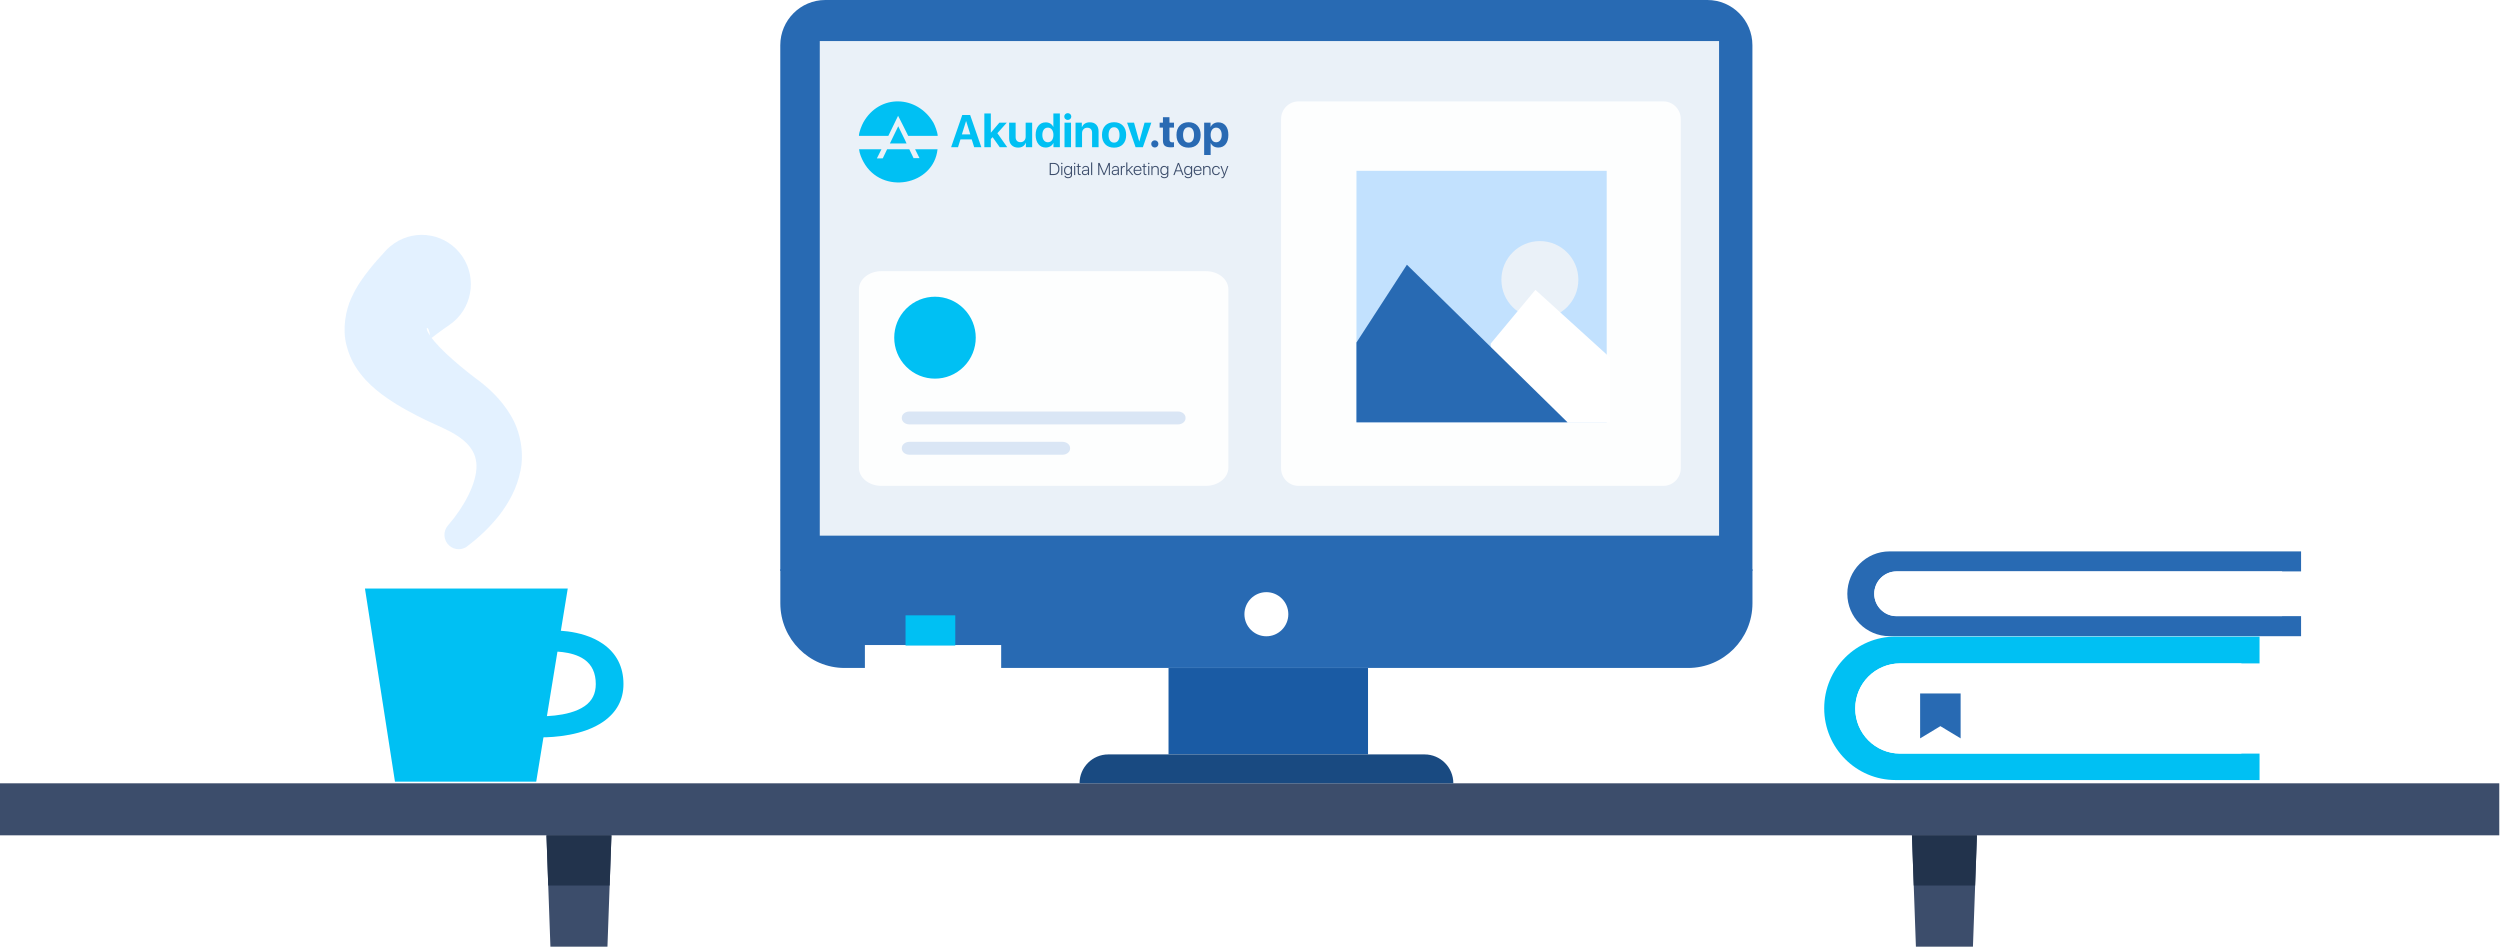 <?xml version="1.0" encoding="UTF-8"?>
<svg xmlns="http://www.w3.org/2000/svg" width="684" height="259" viewBox="0 0 684 259" fill="none">
  <g clip-path="url(#clip0_660_3811)">
    <path d="M683.803 214.313H-0.197V228.545H683.803V214.313Z" fill="#3C4D6B"></path>
    <path d="M165.947 265.985H150.841L149.51 228.531H167.292L165.947 265.985Z" fill="#3C4D6B"></path>
    <path d="M539.546 265.985H524.441L523.109 228.531H540.892L539.546 265.985Z" fill="#3C4D6B"></path>
    <path d="M166.807 242.274H149.995L149.51 228.531H167.292L166.807 242.274Z" fill="#22334C"></path>
    <path d="M540.393 242.274H523.595L523.109 228.531H540.892L540.393 242.274Z" fill="#22334C"></path>
    <path d="M148.026 201.74C151.508 201.74 159.581 201.28 165.101 197.419C168.735 194.868 170.58 191.425 170.58 187.16C170.58 182.448 168.68 178.74 164.949 176.148C158.901 171.952 150.37 172.51 149.996 172.524L150.675 178.266C150.675 178.266 156.335 177.946 159.872 180.427C161.953 181.891 163.007 184.149 163.007 187.16C163.007 189.794 162.008 191.759 159.983 193.181C155.433 196.373 147.055 195.955 146.972 195.955L146.348 201.698C146.445 201.698 147.069 201.74 148.04 201.74H148.026Z" fill="#00C0F3"></path>
    <path d="M155.336 161.024H99.852L108.063 213.867H146.708L155.336 161.024Z" fill="#00C0F3"></path>
    <path d="M127.857 149.44C131.241 146.89 134.015 144.227 136.651 140.91C139.175 137.592 141.436 133.661 142.407 128.769C143.434 123.89 142.407 118.064 139.73 113.645C137.109 109.198 133.558 105.992 130.007 103.4C129.521 103.037 129.174 102.773 128.842 102.508L127.815 101.699L125.804 100.054C124.5 98.953 123.224 97.838 122.045 96.723C119.728 94.549 117.551 92.095 116.899 90.492C116.58 89.74 116.857 89.363 117.287 90.213C117.467 90.604 117.606 91.245 117.62 91.719C117.634 92.207 117.606 92.527 117.717 92.583C117.814 92.736 118.522 92.095 119.451 91.412C120.394 90.687 121.629 89.823 122.96 88.903C129.091 84.707 130.673 76.316 126.497 70.155C122.322 63.994 113.972 62.405 107.841 66.601C107.009 67.172 106.246 67.827 105.58 68.538L105.302 68.845C103.915 70.35 102.459 71.953 100.919 73.905C99.38 75.898 97.701 78.073 96.148 81.501C94.608 84.722 93.609 90.018 94.802 94.465C95.912 98.925 98.103 101.783 100.004 103.902C101.96 106.006 103.86 107.484 105.705 108.78C107.55 110.063 109.367 111.192 111.156 112.167C112.945 113.171 114.721 114.063 116.483 114.927L121.601 117.297C124.236 118.51 126.497 119.987 127.995 121.604C129.452 123.221 130.284 124.922 130.367 127.333C130.492 132.17 126.927 138.707 122.78 143.502L122.558 143.767C121.143 145.398 121.31 147.879 122.946 149.301C124.361 150.542 126.4 150.569 127.843 149.482L127.857 149.44Z" fill="#C2E1FE" fill-opacity="0.46"></path>
    <path d="M213.484 155.755H479.474V165.066C479.474 174.823 471.582 182.755 461.872 182.755H231.101C221.391 182.755 213.498 174.823 213.498 165.066V155.755H213.484Z" fill="#286AB3"></path>
    <path d="M374.291 182.769H319.709V206.395H374.291V182.769Z" fill="#1A5BA4"></path>
    <path d="M225.788 0H467.143C473.94 0 479.461 5.548 479.461 12.378V156.201H213.484V12.378C213.484 5.548 219.005 0 225.802 0H225.788Z" fill="#286AB3"></path>
    <path d="M470.335 11.235H224.291V146.555H470.335V11.235Z" fill="#EAF1F8"></path>
    <path d="M352.485 168.049C352.485 171.381 349.794 174.085 346.479 174.085C343.164 174.085 340.473 171.381 340.473 168.049C340.473 164.718 343.164 162.013 346.479 162.013C349.794 162.013 352.485 164.718 352.485 168.049Z" fill="white"></path>
    <path d="M397.648 214.313H295.363C295.363 209.95 298.887 206.409 303.228 206.409H389.769C394.111 206.409 397.634 209.95 397.634 214.313H397.648Z" fill="#194A81"></path>
    <g filter="url(#filter0_d_660_3811)">
      <path d="M273.92 172.482H236.635V194.575H273.92V172.482Z" fill="white"></path>
    </g>
    <path d="M261.365 168.356H247.758V176.622H261.365V168.356Z" fill="#00C0F3"></path>
    <path d="M455.073 27.739H355.285C352.643 27.739 350.5 29.892 350.5 32.548V128.128C350.5 130.784 352.643 132.937 355.285 132.937H455.073C457.716 132.937 459.859 130.784 459.859 128.128V32.548C459.859 29.892 457.716 27.739 455.073 27.739Z" fill="white" fill-opacity="0.9"></path>
    <path d="M329.908 74.187H241.173C237.765 74.187 235.002 76.406 235.002 79.143V127.981C235.002 130.718 237.765 132.937 241.173 132.937H329.908C333.316 132.937 336.08 130.718 336.08 127.981V79.143C336.08 76.406 333.316 74.187 329.908 74.187Z" fill="white" fill-opacity="0.9"></path>
    <path d="M322.283 112.591H248.818C247.668 112.591 246.736 113.347 246.736 114.278V114.431C246.736 115.363 247.668 116.118 248.818 116.118H322.283C323.433 116.118 324.365 115.363 324.365 114.431V114.278C324.365 113.347 323.433 112.591 322.283 112.591Z" fill="#DAE6F5"></path>
    <path d="M290.695 120.885H248.818C247.668 120.885 246.736 121.64 246.736 122.572V122.725C246.736 123.657 247.668 124.412 248.818 124.412H290.695C291.845 124.412 292.777 123.657 292.777 122.725V122.572C292.777 121.64 291.845 120.885 290.695 120.885Z" fill="#DAE6F5"></path>
    <path d="M263.699 100.313C268.054 95.936 268.054 88.841 263.699 84.464C259.343 80.087 252.282 80.087 247.927 84.464C243.572 88.841 243.572 95.936 247.927 100.313C252.282 104.69 259.343 104.69 263.699 100.313Z" fill="#00C0F3"></path>
    <path d="M439.594 46.738H371.127V115.541H439.594V46.738Z" fill="#C2E1FE"></path>
    <path d="M421.311 87.119C427.126 87.119 431.839 82.382 431.839 76.539C431.839 70.696 427.126 65.96 421.311 65.96C415.497 65.96 410.783 70.696 410.783 76.539C410.783 82.382 415.497 87.119 421.311 87.119Z" fill="#EAF1F8"></path>
    <path d="M407.869 93.991L420.089 79.299L440.452 97.782V115.541H407.869V93.991Z" fill="white"></path>
    <path d="M371.127 93.712L384.929 72.427L428.872 115.541H371.127V93.712Z" fill="#286AB3"></path>
    <path d="M516.968 150.862C510.588 150.862 505.428 156.062 505.428 162.46C505.428 168.858 510.602 174.057 516.968 174.057H629.573V168.579H518.883C515.526 168.579 512.793 165.833 512.793 162.46C512.793 159.086 515.526 156.34 518.883 156.34H629.573V150.862H516.968Z" fill="#286AB3"></path>
    <path d="M512.793 162.46C512.793 165.833 515.526 168.579 518.882 168.579H624.385V156.34H518.882C515.526 156.34 512.793 159.086 512.793 162.46Z" fill="white"></path>
    <path d="M518.632 174.168C507.84 174.168 499.102 182.95 499.102 193.795C499.102 204.639 507.84 213.421 518.632 213.421H618.212V206.186H519.866C513.083 206.186 507.591 200.666 507.591 193.85C507.591 187.034 513.083 181.514 519.866 181.514H618.212V174.168H518.632Z" fill="#00C0F3"></path>
    <path d="M507.59 193.836C507.59 200.653 513.083 206.172 519.866 206.172H613.245V181.5H519.866C513.083 181.5 507.59 187.02 507.59 193.836Z" fill="white"></path>
    <path d="M525.344 189.724H536.427V202.019L530.892 198.673L525.344 202.019V189.724Z" fill="#286AB3"></path>
    <path d="M288.286 44.57C288.785 44.57 289.167 44.712 289.442 45.004C289.724 45.296 289.857 45.704 289.857 46.23C289.857 46.755 289.724 47.164 289.442 47.456C289.176 47.747 288.785 47.897 288.286 47.897H287.197V44.57H288.286ZM287.513 47.614H288.27C288.677 47.614 288.993 47.489 289.209 47.255C289.433 47.014 289.541 46.672 289.541 46.238C289.541 45.788 289.433 45.454 289.209 45.212C288.993 44.971 288.677 44.854 288.27 44.854H287.513V47.614ZM290.356 45.413H290.655V47.897H290.356V45.413ZM290.506 44.921C290.447 44.921 290.398 44.904 290.364 44.862C290.324 44.826 290.3 44.775 290.298 44.72C290.298 44.662 290.323 44.612 290.364 44.57C290.398 44.529 290.447 44.512 290.506 44.512C290.564 44.512 290.614 44.529 290.647 44.57C290.689 44.612 290.713 44.662 290.713 44.72C290.713 44.77 290.689 44.821 290.647 44.862C290.614 44.904 290.564 44.921 290.506 44.921ZM292.201 47.631C292.442 47.631 292.634 47.539 292.783 47.355C292.933 47.18 293.008 46.938 293.008 46.647C293.008 46.355 292.933 46.113 292.783 45.929C292.715 45.841 292.626 45.77 292.525 45.722C292.424 45.675 292.313 45.651 292.201 45.654C291.969 45.654 291.777 45.746 291.628 45.929C291.487 46.113 291.412 46.355 291.412 46.647C291.412 46.947 291.487 47.18 291.628 47.364C291.769 47.547 291.96 47.631 292.201 47.631ZM292.218 48.765C291.952 48.765 291.719 48.706 291.545 48.581C291.46 48.534 291.387 48.468 291.33 48.389C291.274 48.31 291.237 48.218 291.221 48.123H291.545C291.57 48.239 291.653 48.323 291.777 48.389C291.902 48.456 292.06 48.489 292.243 48.489C292.467 48.489 292.659 48.44 292.8 48.331C292.866 48.275 292.92 48.205 292.956 48.125C292.992 48.046 293.009 47.96 293.008 47.872V47.372H292.999C292.925 47.531 292.817 47.664 292.667 47.756C292.514 47.856 292.334 47.909 292.152 47.906C291.836 47.906 291.586 47.789 291.395 47.556C291.196 47.33 291.104 47.022 291.104 46.647C291.104 46.271 291.196 45.963 291.395 45.738C291.586 45.504 291.836 45.388 292.152 45.388C292.351 45.388 292.526 45.438 292.675 45.538C292.833 45.629 292.941 45.763 293.016 45.929V45.413H293.307V47.847C293.307 48.131 293.207 48.356 293.016 48.514C292.817 48.681 292.551 48.765 292.218 48.765ZM293.881 45.413H294.18V47.897H293.881V45.413ZM294.03 44.921C293.972 44.921 293.922 44.904 293.889 44.862C293.849 44.826 293.825 44.775 293.822 44.72C293.822 44.662 293.847 44.612 293.889 44.57C293.922 44.529 293.972 44.512 294.03 44.512C294.088 44.512 294.138 44.529 294.171 44.57C294.213 44.612 294.238 44.662 294.238 44.72C294.238 44.77 294.213 44.821 294.171 44.862C294.138 44.904 294.088 44.921 294.03 44.921ZM295.186 44.821V45.413H295.684V45.671H295.186V47.272C295.186 47.406 295.219 47.497 295.269 47.556C295.319 47.614 295.402 47.639 295.518 47.639C295.585 47.639 295.651 47.639 295.693 47.631V47.897C295.659 47.906 295.576 47.914 295.46 47.914C295.252 47.914 295.111 47.864 295.019 47.764C294.928 47.664 294.886 47.505 294.886 47.289V45.671H294.529V45.413H294.886V44.821H295.186ZM296.881 47.656C297.106 47.656 297.289 47.589 297.438 47.456C297.588 47.322 297.663 47.155 297.663 46.964V46.688L296.939 46.738C296.516 46.763 296.299 46.922 296.299 47.205C296.299 47.339 296.358 47.447 296.457 47.531C296.565 47.614 296.707 47.656 296.881 47.656ZM296.823 47.922C296.574 47.922 296.374 47.856 296.216 47.722C296.143 47.658 296.084 47.579 296.045 47.489C296.007 47.4 295.988 47.303 295.992 47.205C295.992 46.772 296.291 46.538 296.898 46.488L297.663 46.438V46.23C297.663 46.046 297.604 45.904 297.496 45.804C297.388 45.704 297.23 45.654 297.031 45.654C296.856 45.654 296.715 45.696 296.607 45.779C296.491 45.863 296.424 45.98 296.391 46.13H296.1C296.117 45.913 296.208 45.738 296.383 45.596C296.557 45.454 296.773 45.388 297.039 45.388C297.322 45.388 297.546 45.463 297.713 45.604C297.879 45.754 297.962 45.955 297.962 46.205V47.897H297.671V47.422C297.604 47.572 297.488 47.697 297.338 47.789C297.181 47.881 297.006 47.922 296.823 47.922ZM298.519 44.429H298.826V47.897H298.519V44.429ZM303.664 47.897H303.373V45.171H303.357L302.21 47.881H301.935L300.78 45.171H300.772V47.897H300.472V44.57H300.838L302.06 47.48H302.077L303.307 44.57H303.664V47.897ZM305.044 47.656C305.26 47.656 305.451 47.589 305.601 47.456C305.751 47.322 305.826 47.155 305.826 46.964V46.688L305.102 46.738C304.678 46.763 304.462 46.922 304.462 47.205C304.462 47.339 304.512 47.447 304.62 47.531C304.728 47.614 304.87 47.656 305.044 47.656ZM304.978 47.922C304.737 47.922 304.537 47.856 304.379 47.722C304.306 47.658 304.247 47.579 304.208 47.489C304.17 47.4 304.151 47.303 304.155 47.205C304.155 46.772 304.454 46.538 305.061 46.488L305.826 46.438V46.23C305.826 46.046 305.767 45.904 305.659 45.804C305.551 45.704 305.393 45.654 305.194 45.654C305.019 45.654 304.878 45.696 304.77 45.779C304.653 45.863 304.579 45.98 304.554 46.13H304.263C304.271 45.913 304.371 45.738 304.545 45.596C304.72 45.454 304.936 45.388 305.194 45.388C305.485 45.388 305.709 45.463 305.875 45.604C306.042 45.754 306.125 45.955 306.125 46.205V47.897H305.834V47.422C305.759 47.572 305.651 47.697 305.501 47.789C305.343 47.881 305.169 47.922 304.978 47.922ZM306.657 45.413H306.948V45.855H306.956C306.998 45.704 307.072 45.588 307.18 45.504C307.266 45.449 307.361 45.412 307.462 45.396C307.562 45.381 307.664 45.386 307.762 45.413V45.713C307.691 45.685 307.614 45.674 307.538 45.679C307.363 45.679 307.222 45.738 307.122 45.871C307.014 45.996 306.964 46.155 306.964 46.355V47.897H306.657V45.413ZM309.683 45.413H310.057L308.943 46.488L310.082 47.897H309.724L308.727 46.672L308.444 46.93V47.897H308.136V44.429H308.444V46.597L309.683 45.413ZM311.254 45.654C311.151 45.65 311.048 45.669 310.953 45.709C310.858 45.75 310.774 45.811 310.705 45.888C310.564 46.038 310.481 46.23 310.464 46.48H312.01C312.002 46.23 311.935 46.038 311.794 45.888C311.727 45.811 311.644 45.75 311.55 45.71C311.457 45.669 311.355 45.65 311.254 45.654ZM312.293 47.197C312.251 47.406 312.143 47.581 311.952 47.714C311.769 47.856 311.536 47.922 311.27 47.922C310.929 47.922 310.655 47.814 310.456 47.589C310.256 47.355 310.148 47.047 310.148 46.663C310.148 46.271 310.256 45.963 310.456 45.738C310.655 45.504 310.921 45.388 311.254 45.388C311.578 45.388 311.835 45.496 312.035 45.713C312.226 45.929 312.326 46.23 312.326 46.597V46.73H310.464V46.747C310.464 47.022 310.539 47.247 310.688 47.414C310.838 47.572 311.037 47.656 311.279 47.656C311.461 47.656 311.619 47.614 311.744 47.522C311.869 47.439 311.952 47.33 311.993 47.197H312.293ZM313.182 44.821V45.413H313.681V45.671H313.182V47.272C313.182 47.406 313.215 47.497 313.265 47.556C313.315 47.614 313.398 47.639 313.515 47.639C313.581 47.639 313.648 47.639 313.689 47.631V47.897C313.656 47.906 313.581 47.914 313.456 47.914C313.249 47.914 313.107 47.864 313.016 47.764C312.924 47.664 312.883 47.505 312.883 47.289V45.671H312.525V45.413H312.883V44.821H313.182ZM314.146 45.413H314.446V47.897H314.146V45.413ZM314.296 44.921C314.27 44.922 314.243 44.917 314.219 44.907C314.195 44.897 314.173 44.882 314.155 44.862C314.115 44.826 314.091 44.775 314.088 44.72C314.088 44.662 314.113 44.612 314.155 44.57C314.196 44.529 314.238 44.512 314.296 44.512C314.354 44.512 314.404 44.529 314.446 44.57C314.479 44.612 314.504 44.662 314.504 44.72C314.504 44.77 314.479 44.821 314.446 44.862C314.404 44.904 314.354 44.921 314.296 44.921ZM315.019 45.413H315.302V45.88H315.31C315.46 45.546 315.734 45.388 316.141 45.388C316.416 45.388 316.632 45.471 316.798 45.629C316.956 45.796 317.039 46.021 317.039 46.296V47.897H316.732V46.346C316.732 46.13 316.673 45.963 316.557 45.838C316.441 45.721 316.274 45.654 316.058 45.654C315.842 45.654 315.659 45.729 315.526 45.871C315.387 46.027 315.313 46.23 315.318 46.438V47.897H315.019V45.413ZM318.552 47.631C318.785 47.631 318.984 47.539 319.134 47.355C319.275 47.18 319.35 46.938 319.35 46.647C319.35 46.355 319.275 46.113 319.134 45.929C319.065 45.842 318.976 45.771 318.875 45.724C318.774 45.676 318.664 45.652 318.552 45.654C318.311 45.654 318.12 45.746 317.978 45.929C317.829 46.113 317.762 46.355 317.762 46.647C317.762 46.947 317.829 47.18 317.978 47.364C318.12 47.547 318.311 47.631 318.552 47.631ZM318.569 48.765C318.294 48.765 318.07 48.706 317.887 48.581C317.804 48.532 317.733 48.466 317.679 48.387C317.624 48.308 317.587 48.218 317.571 48.123H317.887C317.92 48.239 317.995 48.323 318.12 48.389C318.244 48.456 318.402 48.489 318.585 48.489C318.818 48.489 319.001 48.44 319.142 48.331C319.21 48.276 319.264 48.206 319.3 48.127C319.337 48.047 319.354 47.96 319.35 47.872V47.372C319.275 47.531 319.167 47.664 319.017 47.756C318.868 47.856 318.693 47.906 318.494 47.906C318.186 47.906 317.929 47.789 317.737 47.556C317.546 47.33 317.446 47.022 317.446 46.647C317.446 46.271 317.546 45.963 317.737 45.738C317.929 45.504 318.186 45.388 318.502 45.388C318.693 45.388 318.868 45.438 319.026 45.538C319.175 45.629 319.292 45.763 319.358 45.929H319.367V45.413H319.658V47.847C319.658 48.131 319.558 48.356 319.358 48.514C319.167 48.681 318.901 48.765 318.569 48.765ZM323.115 46.88H321.727L321.362 47.897H321.029L322.268 44.57H322.575L323.814 47.897H323.49L323.115 46.88ZM321.819 46.605H323.024L322.426 44.962H322.417L321.819 46.605ZM325.061 47.631C325.302 47.631 325.493 47.539 325.642 47.355C325.792 47.18 325.867 46.938 325.867 46.647C325.867 46.355 325.792 46.113 325.642 45.929C325.574 45.841 325.485 45.77 325.384 45.722C325.283 45.675 325.172 45.651 325.061 45.654C324.828 45.654 324.637 45.746 324.487 45.929C324.346 46.113 324.271 46.355 324.271 46.647C324.271 46.947 324.346 47.18 324.487 47.364C324.637 47.547 324.82 47.631 325.061 47.631ZM325.086 48.765C324.811 48.765 324.578 48.706 324.404 48.581C324.319 48.535 324.246 48.469 324.191 48.39C324.136 48.31 324.101 48.219 324.088 48.123H324.404C324.429 48.239 324.512 48.323 324.637 48.389C324.761 48.456 324.919 48.489 325.102 48.489C325.335 48.489 325.518 48.44 325.659 48.331C325.726 48.275 325.779 48.205 325.815 48.125C325.851 48.046 325.869 47.96 325.867 47.872V47.372H325.859C325.784 47.531 325.676 47.664 325.526 47.756C325.373 47.856 325.194 47.909 325.011 47.906C324.695 47.906 324.445 47.789 324.254 47.556C324.055 47.33 323.963 47.022 323.963 46.647C323.963 46.271 324.055 45.963 324.254 45.738C324.445 45.504 324.703 45.388 325.019 45.388C325.21 45.388 325.385 45.438 325.543 45.538C325.692 45.629 325.8 45.763 325.875 45.929V45.413H326.166V47.847C326.166 48.131 326.066 48.356 325.875 48.514C325.676 48.681 325.41 48.765 325.086 48.765ZM327.687 45.654C327.585 45.652 327.483 45.672 327.388 45.712C327.293 45.752 327.208 45.812 327.139 45.888C326.997 46.038 326.923 46.23 326.906 46.48H328.444C328.444 46.23 328.369 46.038 328.236 45.888C328.167 45.811 328.083 45.75 327.988 45.709C327.893 45.669 327.79 45.65 327.687 45.654ZM328.726 47.197C328.693 47.406 328.585 47.581 328.394 47.714C328.203 47.856 327.978 47.922 327.712 47.922C327.371 47.922 327.097 47.814 326.898 47.589C326.69 47.355 326.59 47.047 326.59 46.663C326.59 46.271 326.69 45.963 326.889 45.738C327.097 45.504 327.363 45.388 327.696 45.388C328.02 45.388 328.278 45.496 328.477 45.713C328.668 45.929 328.76 46.23 328.76 46.597V46.73H326.906V46.747C326.906 47.022 326.981 47.247 327.13 47.414C327.272 47.572 327.471 47.656 327.721 47.656C327.903 47.656 328.053 47.614 328.186 47.522C328.311 47.439 328.394 47.33 328.427 47.197H328.726ZM329.184 45.413H329.475V45.88H329.483C329.624 45.546 329.907 45.388 330.314 45.388C330.588 45.388 330.805 45.471 330.962 45.629C331.129 45.796 331.204 46.021 331.204 46.296V47.897H330.904V46.346C330.904 46.13 330.846 45.963 330.721 45.838C330.605 45.721 330.439 45.654 330.231 45.654C330.007 45.654 329.832 45.729 329.699 45.871C329.558 46.021 329.491 46.205 329.491 46.438V47.897H329.184V45.413ZM333.448 46.196C333.419 46.044 333.336 45.908 333.215 45.813C333.077 45.708 332.907 45.652 332.733 45.654C332.492 45.654 332.292 45.746 332.151 45.929C332.002 46.113 331.927 46.355 331.927 46.655C331.927 46.964 332.002 47.205 332.151 47.38C332.292 47.564 332.492 47.647 332.733 47.647C332.924 47.647 333.082 47.606 333.207 47.514C333.332 47.422 333.415 47.297 333.448 47.13H333.755C333.714 47.364 333.606 47.556 333.423 47.706C333.232 47.847 333.007 47.922 332.733 47.922C332.401 47.922 332.126 47.814 331.927 47.581C331.719 47.355 331.619 47.047 331.619 46.655C331.619 46.271 331.719 45.963 331.927 45.729C332.126 45.504 332.392 45.388 332.733 45.388C333.007 45.388 333.24 45.463 333.431 45.629C333.614 45.779 333.722 45.963 333.747 46.196H333.448ZM334.329 48.765C334.279 48.765 334.229 48.756 334.179 48.74V48.481C334.221 48.489 334.271 48.498 334.329 48.498C334.437 48.498 334.529 48.465 334.603 48.398C334.67 48.331 334.736 48.223 334.786 48.064L334.844 47.914L333.913 45.413H334.238L334.994 47.589H335.002L335.767 45.413H336.083L335.119 48.014C335.011 48.306 334.903 48.506 334.795 48.606C334.686 48.706 334.529 48.765 334.329 48.765Z" fill="#3C4D6B"></path>
    <path d="M265.865 38.148H262.781L262.108 40.282H260.221L263.271 31.469H265.433L268.492 40.282H266.538L265.865 38.148ZM263.172 36.764H265.474L264.344 33.153H264.302L263.172 36.764ZM273.438 33.553H275.466L272.881 36.447L275.582 40.282H273.537L271.576 37.523L271.093 38.039V40.282H269.315V31.043H271.093V36.28H271.118L273.438 33.553ZM282.398 40.282H280.678V39.065H280.644C280.287 39.949 279.589 40.383 278.533 40.383C277.802 40.383 277.211 40.157 276.771 39.707C276.322 39.257 276.098 38.648 276.098 37.873V33.553H277.876V37.498C277.876 37.948 277.993 38.29 278.234 38.54C278.467 38.782 278.791 38.898 279.206 38.898C279.63 38.898 279.963 38.757 280.229 38.481C280.487 38.206 280.62 37.839 280.62 37.389V33.553H282.398V40.282ZM286.106 40.366C285.266 40.366 284.601 40.057 284.111 39.432C283.612 38.815 283.354 37.973 283.354 36.914C283.354 35.863 283.612 35.029 284.111 34.404C284.61 33.787 285.275 33.478 286.114 33.478C286.588 33.478 287.012 33.587 287.378 33.812C287.735 34.029 287.993 34.329 288.167 34.704H288.201V31.043H289.979V40.282H288.225V39.14H288.192C288.026 39.507 287.76 39.807 287.394 40.032C287.02 40.249 286.596 40.366 286.106 40.366ZM286.696 34.921C286.23 34.921 285.865 35.096 285.59 35.455C285.316 35.821 285.183 36.305 285.183 36.922C285.183 37.531 285.316 38.023 285.59 38.381C285.865 38.74 286.23 38.923 286.696 38.923C287.153 38.923 287.519 38.74 287.802 38.381C288.076 38.014 288.217 37.531 288.217 36.922C288.217 36.313 288.076 35.83 287.802 35.463C287.519 35.104 287.153 34.921 286.696 34.921ZM291.251 33.553H293.03V40.282H291.251V33.553ZM292.141 32.819C291.875 32.819 291.65 32.736 291.467 32.553C291.276 32.378 291.185 32.152 291.185 31.886C291.185 31.627 291.276 31.402 291.467 31.218C291.65 31.043 291.875 30.96 292.141 30.96C292.407 30.96 292.639 31.043 292.822 31.218C293.013 31.402 293.105 31.627 293.105 31.886C293.105 32.152 293.013 32.378 292.822 32.553C292.639 32.736 292.407 32.819 292.141 32.819ZM294.269 33.553H295.989V34.762H296.023C296.413 33.895 297.136 33.462 298.184 33.462C298.924 33.462 299.506 33.678 299.938 34.129C300.353 34.571 300.569 35.188 300.569 35.971V40.282H298.791V36.347C298.791 35.896 298.674 35.555 298.45 35.313C298.217 35.063 297.893 34.946 297.469 34.946C297.045 34.946 296.704 35.079 296.447 35.363C296.181 35.638 296.048 35.996 296.048 36.447V40.282H294.269V33.553ZM304.809 40.399C303.786 40.399 302.98 40.091 302.39 39.474C301.8 38.857 301.5 37.998 301.5 36.922C301.5 35.846 301.8 34.996 302.398 34.37C302.988 33.753 303.795 33.437 304.809 33.437C305.823 33.437 306.629 33.753 307.219 34.37C307.818 34.996 308.117 35.846 308.117 36.922C308.117 38.006 307.818 38.857 307.228 39.482C306.638 40.091 305.831 40.399 304.809 40.399ZM304.809 39.023C305.283 39.023 305.648 38.84 305.914 38.473C306.172 38.106 306.305 37.589 306.305 36.922C306.305 36.255 306.172 35.738 305.906 35.363C305.64 34.996 305.274 34.812 304.809 34.812C304.335 34.812 303.969 34.996 303.703 35.363C303.437 35.738 303.304 36.255 303.304 36.922C303.304 37.589 303.437 38.106 303.703 38.473C303.969 38.84 304.335 39.023 304.809 39.023ZM312.689 40.282H310.694L308.367 33.553H310.27L311.692 38.69H311.725L313.146 33.553H315.008L312.689 40.282Z" fill="#00C0F3"></path>
    <path d="M319.962 32.061V33.553H321.209V34.904H319.962V38.173C319.962 38.69 320.228 38.948 320.76 38.948C320.935 38.948 321.084 38.94 321.209 38.915V40.233C320.96 40.283 320.677 40.308 320.344 40.308C319.571 40.308 319.014 40.166 318.682 39.882C318.349 39.599 318.183 39.123 318.183 38.473V34.904H317.277V33.553H318.183V32.061H319.962ZM325.191 40.399C324.168 40.399 323.362 40.091 322.772 39.474C322.182 38.857 321.882 37.998 321.882 36.914C321.882 35.846 322.182 34.996 322.78 34.37C323.379 33.753 324.177 33.437 325.191 33.437C326.205 33.437 327.011 33.753 327.601 34.37C328.2 34.996 328.499 35.846 328.499 36.914C328.499 38.006 328.2 38.857 327.61 39.482C327.019 40.091 326.213 40.399 325.191 40.399ZM325.191 39.023C325.664 39.023 326.03 38.84 326.296 38.473C326.554 38.106 326.687 37.589 326.687 36.914C326.687 36.255 326.554 35.738 326.288 35.363C326.022 34.996 325.656 34.812 325.191 34.812C324.717 34.812 324.351 34.996 324.085 35.363C323.819 35.738 323.686 36.255 323.686 36.914C323.686 37.589 323.819 38.106 324.085 38.473C324.351 38.84 324.717 39.023 325.191 39.023ZM333.329 33.478C334.185 33.478 334.858 33.787 335.349 34.395C335.839 35.013 336.08 35.846 336.08 36.914C336.08 37.989 335.839 38.823 335.349 39.44C334.858 40.057 334.193 40.366 333.354 40.366C332.348 40.366 331.658 39.957 331.267 39.157H331.234V42.401H329.455V33.553H331.209V34.704H331.242C331.425 34.329 331.699 34.029 332.065 33.803C332.439 33.587 332.855 33.478 333.329 33.478ZM332.738 38.923C333.204 38.923 333.57 38.74 333.844 38.381C334.127 38.014 334.26 37.531 334.26 36.914C334.26 36.313 334.127 35.83 333.844 35.463C333.57 35.104 333.196 34.921 332.738 34.921C332.281 34.921 331.915 35.104 331.641 35.471C331.367 35.838 331.226 36.322 331.226 36.922C331.226 37.531 331.367 38.014 331.641 38.381C331.915 38.74 332.281 38.923 332.738 38.923ZM315.955 40.358C315.681 40.358 315.448 40.266 315.257 40.074C315.066 39.882 314.975 39.649 314.975 39.374C314.975 39.099 315.066 38.865 315.257 38.681C315.448 38.49 315.681 38.39 315.955 38.39C316.23 38.39 316.463 38.49 316.654 38.681C316.837 38.865 316.936 39.099 316.936 39.374C316.936 39.649 316.837 39.882 316.654 40.074C316.463 40.266 316.23 40.358 315.955 40.358Z" fill="#296AB3"></path>
    <path fill-rule="evenodd" clip-rule="evenodd" d="M256.51 40.842L250.367 40.834L251.577 43.267L249.958 43.275L248.782 40.834H242.715L241.522 43.327L239.912 43.336L241.165 40.842L235.038 40.834C235.166 42.089 235.762 43.397 236.265 44.323C241.275 53.475 255.462 50.774 256.51 40.842ZM243.474 39.249H248.032C247.836 38.678 246.115 35.361 245.757 34.547L243.474 39.249ZM236.222 33.465C235.813 34.209 234.995 36.14 235.004 37.179H243.048L245.715 31.681L247.104 34.4L248.484 37.179H256.553C256.545 36.236 255.769 34.236 255.386 33.569C250.938 26.018 240.653 25.611 236.222 33.465Z" fill="#00C0F3"></path>
  </g>
  <defs>
    <filter id="filter0_d_660_3811" x="202.635" y="142.482" width="105.285" height="90.093" filterUnits="userSpaceOnUse" color-interpolation-filters="sRGB">
      <feFlood flood-opacity="0" result="BackgroundImageFix"></feFlood>
      <feColorMatrix in="SourceAlpha" type="matrix" values="0 0 0 0 0 0 0 0 0 0 0 0 0 0 0 0 0 0 127 0" result="hardAlpha"></feColorMatrix>
      <feOffset dy="4"></feOffset>
      <feGaussianBlur stdDeviation="17"></feGaussianBlur>
      <feComposite in2="hardAlpha" operator="out"></feComposite>
      <feColorMatrix type="matrix" values="0 0 0 0 0 0 0 0 0 0 0 0 0 0 0 0 0 0 0.25 0"></feColorMatrix>
      <feBlend mode="normal" in2="BackgroundImageFix" result="effect1_dropShadow_660_3811"></feBlend>
      <feBlend mode="normal" in="SourceGraphic" in2="effect1_dropShadow_660_3811" result="shape"></feBlend>
    </filter>
    <clipPath id="clip0_660_3811">
      <rect width="684" height="259" fill="white"></rect>
    </clipPath>
  </defs>
</svg>
